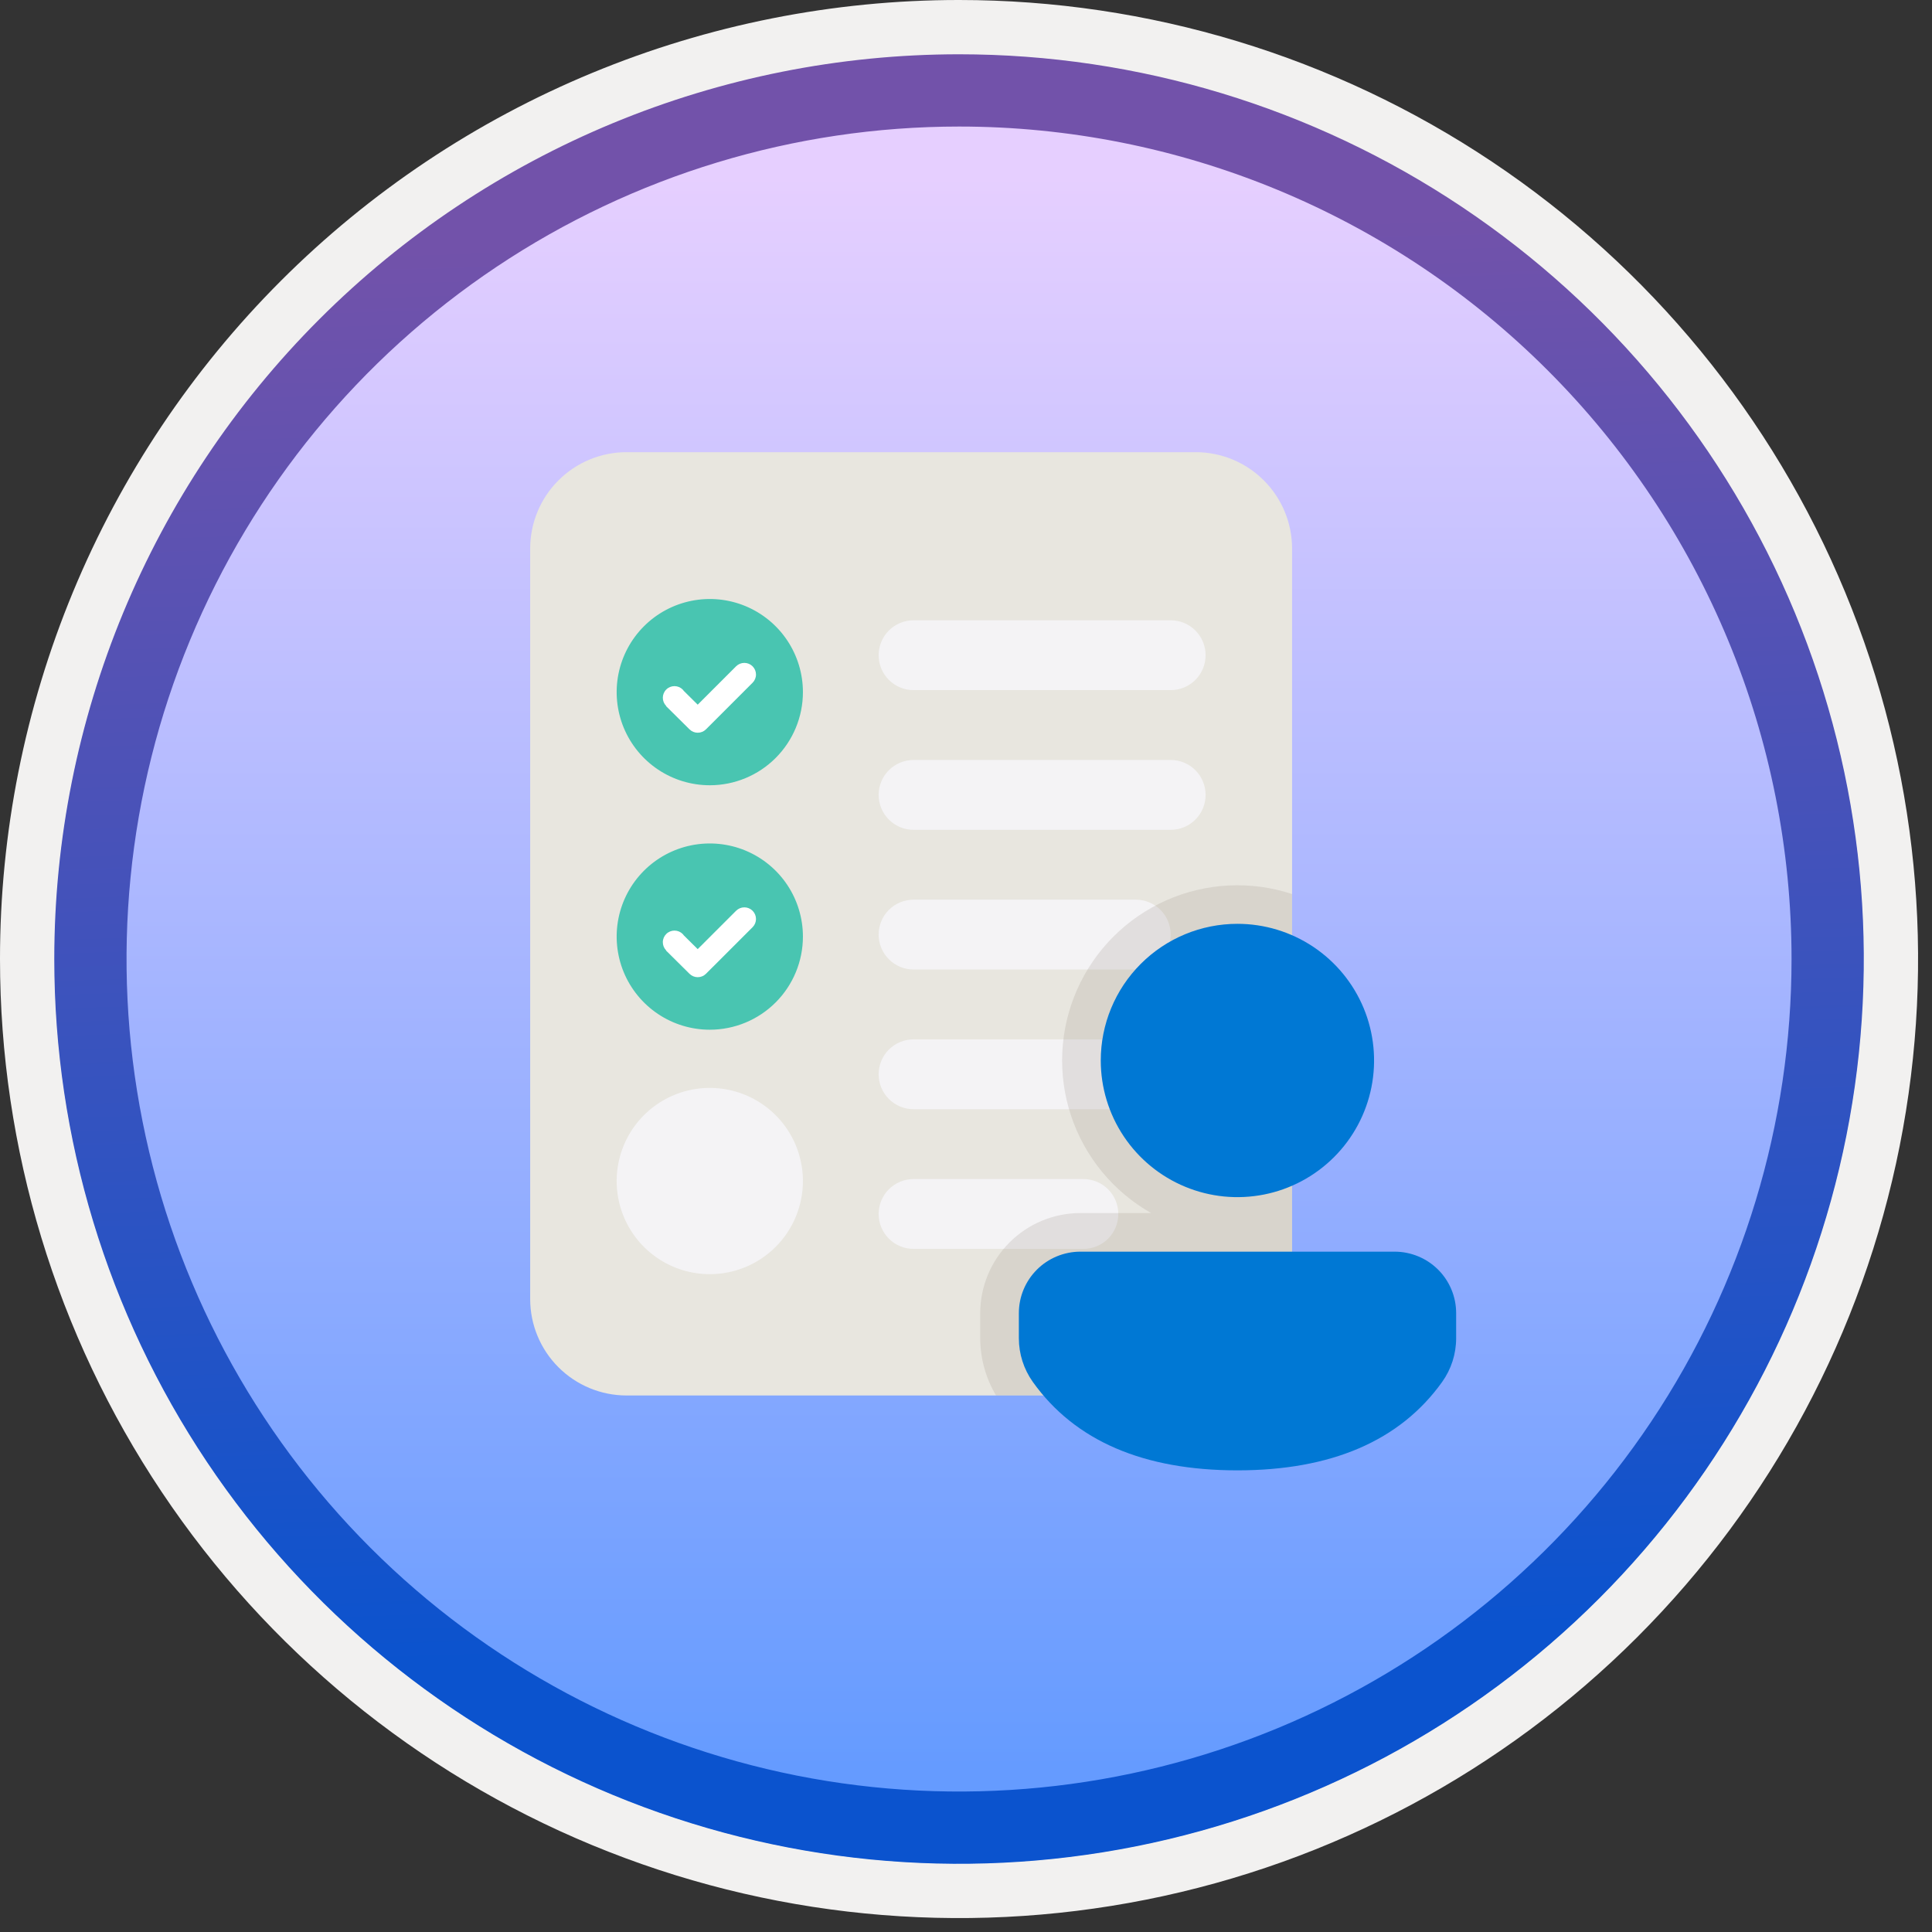 <svg width="100" height="100" viewBox="0 0 100 100" fill="none" xmlns="http://www.w3.org/2000/svg">
<rect x="0" y="0" width="100" height="100" fill="#333333" stroke="none"/>
<g clip-path="url(#clip0_1363_375)">
<path fill-rule="evenodd" clip-rule="evenodd" d="M95.54 49.64C95.54 58.718 92.848 67.592 87.805 75.141C82.761 82.689 75.592 88.572 67.205 92.046C58.818 95.52 49.589 96.429 40.685 94.658C31.782 92.887 23.603 88.515 17.184 82.096C10.765 75.677 6.393 67.498 4.622 58.594C2.851 49.691 3.76 40.462 7.234 32.075C10.708 23.688 16.591 16.519 24.139 11.475C31.688 6.432 40.562 3.74 49.64 3.74C55.668 3.74 61.636 4.927 67.205 7.234C72.774 9.54 77.834 12.921 82.096 17.184C86.358 21.446 89.739 26.506 92.046 32.075C94.353 37.644 95.54 43.612 95.54 49.64V49.64ZM49.64 -0C59.458 -0 69.055 2.911 77.219 8.366C85.382 13.82 91.744 21.573 95.501 30.643C99.258 39.714 100.242 49.695 98.326 59.324C96.411 68.953 91.683 77.798 84.741 84.741C77.799 91.683 68.954 96.411 59.324 98.326C49.695 100.241 39.714 99.258 30.644 95.501C21.573 91.744 13.82 85.382 8.366 77.218C2.911 69.055 -3.61668e-06 59.458 3.3895e-07 49.64C-0.001 43.121 1.283 36.666 3.777 30.643C6.271 24.62 9.928 19.147 14.537 14.537C19.147 9.928 24.62 6.271 30.643 3.777C36.666 1.283 43.121 -0.001 49.64 -0V-0Z" fill="#F2F1F0"/>
<path d="M49.64 96.45C40.382 96.45 31.331 93.704 23.634 88.561C15.936 83.417 9.936 76.106 6.393 67.553C2.85 59 1.923 49.588 3.729 40.508C5.535 31.427 9.994 23.087 16.54 16.54C23.087 9.993 31.427 5.535 40.508 3.729C49.588 1.923 59 2.85 67.553 6.393C76.107 9.936 83.418 15.936 88.561 23.634C93.704 31.331 96.45 40.382 96.45 49.64C96.45 55.787 95.24 61.874 92.888 67.554C90.535 73.233 87.087 78.394 82.74 82.74C78.394 87.087 73.233 90.535 67.554 92.887C61.874 95.24 55.787 96.45 49.64 96.45Z" fill="url(#paint0_linear_1363_375)"/>
<path fill-rule="evenodd" clip-rule="evenodd" d="M27.442 67.253V28.38C27.446 27.062 27.971 25.798 28.904 24.866C29.836 23.933 31.1 23.408 32.418 23.404H61.902C63.221 23.408 64.484 23.933 65.416 24.866C66.349 25.798 66.874 27.062 66.878 28.38V67.253C66.874 68.572 66.349 69.835 65.416 70.768C64.484 71.7 63.221 72.226 61.902 72.23H32.418C31.1 72.226 29.836 71.7 28.904 70.768C27.971 69.835 27.446 68.572 27.442 67.253V67.253Z" fill="#E8E6DF"/>
<path fill-rule="evenodd" clip-rule="evenodd" d="M36.739 65.951C35.785 65.951 34.853 65.668 34.061 65.139C33.268 64.609 32.65 63.856 32.285 62.975C31.921 62.095 31.825 61.125 32.011 60.19C32.197 59.255 32.656 58.396 33.33 57.722C34.004 57.048 34.863 56.589 35.798 56.403C36.733 56.217 37.703 56.313 38.583 56.677C39.464 57.042 40.217 57.66 40.747 58.453C41.276 59.245 41.559 60.177 41.559 61.131C41.559 62.409 41.051 63.635 40.147 64.539C39.243 65.443 38.017 65.951 36.739 65.951V65.951Z" fill="#F4F3F5"/>
<path fill-rule="evenodd" clip-rule="evenodd" d="M36.739 53.298C35.785 53.298 34.853 53.015 34.061 52.486C33.268 51.956 32.65 51.203 32.285 50.322C31.921 49.441 31.825 48.472 32.011 47.537C32.197 46.602 32.656 45.743 33.33 45.069C34.004 44.395 34.863 43.936 35.798 43.75C36.733 43.564 37.703 43.66 38.583 44.024C39.464 44.389 40.217 45.007 40.747 45.8C41.276 46.592 41.559 47.524 41.559 48.478C41.559 49.756 41.051 50.982 40.147 51.886C39.243 52.79 38.017 53.298 36.739 53.298V53.298Z" fill="#49C5B1"/>
<path fill-rule="evenodd" clip-rule="evenodd" d="M38.953 47.141C38.84 47.028 38.687 46.964 38.527 46.964C38.367 46.964 38.214 47.028 38.1 47.141L36.113 49.127L35.395 48.416C35.378 48.391 35.359 48.367 35.339 48.346C35.226 48.232 35.074 48.168 34.914 48.167C34.755 48.166 34.601 48.228 34.488 48.34C34.374 48.452 34.309 48.604 34.308 48.763C34.306 48.923 34.368 49.077 34.48 49.191L34.472 49.198L35.688 50.403C35.802 50.516 35.955 50.579 36.115 50.579C36.275 50.579 36.428 50.516 36.541 50.403L38.951 47.994L38.953 47.993C39.009 47.937 39.053 47.87 39.084 47.797C39.114 47.724 39.13 47.646 39.13 47.567C39.13 47.487 39.114 47.409 39.084 47.336C39.053 47.263 39.009 47.197 38.953 47.141V47.141Z" fill="white"/>
<path fill-rule="evenodd" clip-rule="evenodd" d="M36.739 40.645C35.785 40.645 34.853 40.362 34.061 39.833C33.268 39.303 32.65 38.55 32.285 37.669C31.921 36.788 31.825 35.819 32.011 34.884C32.197 33.949 32.656 33.09 33.33 32.416C34.004 31.742 34.863 31.283 35.798 31.097C36.733 30.911 37.703 31.006 38.583 31.371C39.464 31.736 40.217 32.354 40.747 33.147C41.276 33.939 41.559 34.871 41.559 35.825C41.559 37.103 41.051 38.329 40.147 39.233C39.243 40.137 38.017 40.645 36.739 40.645V40.645Z" fill="#49C5B1"/>
<path fill-rule="evenodd" clip-rule="evenodd" d="M38.953 34.487C38.84 34.374 38.687 34.311 38.527 34.311C38.367 34.311 38.214 34.374 38.1 34.487L36.113 36.474L35.395 35.763C35.378 35.738 35.359 35.714 35.339 35.693C35.226 35.579 35.074 35.515 34.914 35.514C34.755 35.513 34.601 35.575 34.488 35.687C34.374 35.798 34.309 35.951 34.308 36.11C34.306 36.27 34.368 36.423 34.48 36.537L34.472 36.545L35.688 37.75C35.802 37.863 35.955 37.926 36.115 37.926C36.275 37.926 36.428 37.863 36.541 37.75L38.951 35.341L38.953 35.34C39.009 35.284 39.053 35.217 39.084 35.144C39.114 35.071 39.13 34.993 39.13 34.913C39.13 34.834 39.114 34.756 39.084 34.683C39.053 34.61 39.009 34.544 38.953 34.487V34.487Z" fill="white"/>
<path d="M47.286 32.106H60.594C60.832 32.106 61.067 32.153 61.286 32.243C61.506 32.334 61.705 32.467 61.873 32.635C62.041 32.803 62.174 33.002 62.264 33.222C62.355 33.441 62.402 33.676 62.402 33.913V33.913C62.402 34.393 62.212 34.853 61.873 35.192C61.534 35.531 61.074 35.721 60.594 35.721H47.286C47.048 35.721 46.813 35.674 46.594 35.583C46.375 35.493 46.175 35.359 46.008 35.192C45.84 35.024 45.706 34.825 45.616 34.605C45.525 34.386 45.478 34.151 45.478 33.913C45.478 33.676 45.525 33.441 45.616 33.222C45.706 33.002 45.84 32.803 46.008 32.635C46.175 32.467 46.375 32.334 46.594 32.243C46.813 32.153 47.048 32.106 47.286 32.106V32.106Z" fill="#F4F3F5"/>
<path d="M47.286 46.566H58.787C59.266 46.566 59.726 46.757 60.065 47.096C60.404 47.435 60.594 47.895 60.594 48.374V48.374C60.594 48.853 60.404 49.313 60.065 49.652C59.726 49.991 59.266 50.182 58.787 50.182H47.286C47.048 50.182 46.813 50.135 46.594 50.044C46.375 49.953 46.175 49.82 46.008 49.652C45.84 49.484 45.706 49.285 45.616 49.066C45.525 48.847 45.478 48.611 45.478 48.374V48.374C45.478 48.137 45.525 47.902 45.616 47.682C45.706 47.463 45.84 47.264 46.008 47.096C46.175 46.928 46.375 46.795 46.594 46.704C46.813 46.613 47.048 46.566 47.286 46.566Z" fill="#F4F3F5"/>
<path d="M47.286 39.336H60.594C60.832 39.336 61.067 39.383 61.286 39.474C61.506 39.565 61.705 39.698 61.873 39.866C62.041 40.033 62.174 40.233 62.264 40.452C62.355 40.671 62.402 40.906 62.402 41.144V41.144C62.402 41.381 62.355 41.616 62.264 41.836C62.174 42.055 62.041 42.254 61.873 42.422C61.705 42.59 61.506 42.723 61.286 42.814C61.067 42.905 60.832 42.951 60.594 42.951H47.286C47.048 42.951 46.813 42.905 46.594 42.814C46.375 42.723 46.175 42.59 46.008 42.422C45.84 42.254 45.706 42.055 45.616 41.836C45.525 41.616 45.478 41.381 45.478 41.144V41.144C45.478 40.906 45.525 40.671 45.616 40.452C45.706 40.233 45.84 40.033 46.008 39.866C46.175 39.698 46.375 39.565 46.594 39.474C46.813 39.383 47.048 39.336 47.286 39.336Z" fill="#F4F3F5"/>
<path d="M47.286 53.797H60.594C61.074 53.797 61.534 53.987 61.873 54.326C62.212 54.665 62.402 55.125 62.402 55.605V55.605C62.402 56.084 62.212 56.544 61.873 56.883C61.534 57.222 61.074 57.412 60.594 57.412H47.286C47.048 57.412 46.813 57.365 46.594 57.275C46.375 57.184 46.175 57.05 46.008 56.883C45.84 56.715 45.706 56.516 45.616 56.296C45.525 56.077 45.478 55.842 45.478 55.605V55.605C45.478 55.367 45.525 55.132 45.616 54.913C45.706 54.693 45.84 54.494 46.008 54.326C46.175 54.158 46.375 54.025 46.594 53.934C46.813 53.844 47.048 53.797 47.286 53.797V53.797Z" fill="#F4F3F5"/>
<path d="M47.286 61.027H56.076C56.313 61.027 56.548 61.074 56.767 61.165C56.987 61.256 57.186 61.389 57.354 61.557C57.522 61.724 57.655 61.924 57.746 62.143C57.836 62.362 57.883 62.597 57.883 62.835C57.883 63.072 57.836 63.307 57.746 63.527C57.655 63.746 57.522 63.945 57.354 64.113C57.186 64.281 56.987 64.414 56.767 64.505C56.548 64.596 56.313 64.642 56.076 64.642H47.286C47.048 64.642 46.813 64.596 46.594 64.505C46.375 64.414 46.175 64.281 46.008 64.113C45.84 63.945 45.706 63.746 45.616 63.527C45.525 63.307 45.478 63.072 45.478 62.835V62.835C45.478 62.597 45.525 62.362 45.616 62.143C45.706 61.924 45.84 61.724 46.008 61.557C46.175 61.389 46.375 61.256 46.594 61.165C46.813 61.074 47.048 61.027 47.286 61.027V61.027Z" fill="#F4F3F5"/>
<path opacity="0.2" d="M66.878 72.23V46.275C64.74 45.572 62.416 45.689 60.359 46.604C58.302 47.519 56.659 49.166 55.749 51.225C54.839 53.284 54.727 55.608 55.436 57.745C56.145 59.882 57.623 61.679 59.583 62.787H55.917C54.544 62.788 53.227 63.334 52.255 64.306C51.284 65.277 50.737 66.594 50.736 67.968V69.269C50.739 70.311 51.022 71.333 51.554 72.23L66.878 72.23Z" fill="#978D85"/>
<path fill-rule="evenodd" clip-rule="evenodd" d="M92.73 49.64C92.73 58.162 90.203 66.493 85.468 73.579C80.733 80.665 74.003 86.188 66.13 89.45C58.256 92.711 49.592 93.564 41.233 91.902C32.875 90.239 25.197 86.135 19.171 80.109C13.144 74.083 9.04 66.405 7.378 58.046C5.715 49.688 6.568 41.023 9.83 33.15C13.091 25.276 18.614 18.546 25.7 13.812C32.786 9.077 41.117 6.55 49.64 6.55C55.299 6.549 60.902 7.664 66.13 9.829C71.358 11.994 76.109 15.168 80.11 19.17C84.111 23.171 87.285 27.921 89.451 33.149C91.616 38.377 92.73 43.981 92.73 49.64ZM49.64 2.81C58.902 2.81 67.956 5.556 75.657 10.702C83.358 15.848 89.361 23.162 92.905 31.719C96.45 40.276 97.377 49.692 95.57 58.776C93.763 67.86 89.303 76.204 82.754 82.754C76.204 89.303 67.86 93.763 58.776 95.57C49.692 97.377 40.276 96.449 31.719 92.905C23.162 89.361 15.848 83.358 10.702 75.657C5.556 67.956 2.81 58.902 2.81 49.64C2.811 37.22 7.745 25.309 16.527 16.527C25.309 7.745 37.22 2.811 49.64 2.81V2.81Z" fill="url(#paint1_linear_1363_375)"/>
<path d="M72.189 64.786C72.607 64.786 73.02 64.869 73.406 65.029C73.792 65.188 74.143 65.423 74.439 65.718C74.734 66.014 74.968 66.364 75.128 66.75C75.288 67.136 75.37 67.55 75.37 67.968V69.267C75.37 70.078 75.117 70.869 74.645 71.529C72.458 74.589 68.887 76.105 64.049 76.105C59.209 76.105 55.64 74.589 53.458 71.527C52.989 70.868 52.736 70.079 52.736 69.269V67.968C52.736 67.55 52.818 67.136 52.978 66.75C53.138 66.364 53.373 66.014 53.668 65.718C53.963 65.423 54.314 65.188 54.7 65.029C55.086 64.869 55.5 64.786 55.917 64.786H72.189ZM64.049 47.817C65.448 47.817 66.815 48.232 67.978 49.009C69.141 49.786 70.048 50.891 70.584 52.183C71.119 53.476 71.259 54.898 70.986 56.27C70.713 57.642 70.04 58.903 69.05 59.892C68.061 60.881 66.801 61.555 65.428 61.828C64.056 62.101 62.634 61.961 61.342 61.425C60.049 60.89 58.944 59.983 58.167 58.82C57.39 57.657 56.975 56.289 56.975 54.89C56.975 53.014 57.72 51.215 59.047 49.889C60.373 48.562 62.172 47.817 64.049 47.817Z" fill="#0078D4"/>
</g>
<defs>
<linearGradient id="paint0_linear_1363_375" x1="49.64" y1="91.471" x2="49.64" y2="9.099" gradientUnits="userSpaceOnUse">
<stop stop-color="#659BFF"/>
<stop offset="1" stop-color="#E6CFFF"/>
</linearGradient>
<linearGradient id="paint1_linear_1363_375" x1="50.801" y1="85.092" x2="48.407" y2="12.003" gradientUnits="userSpaceOnUse">
<stop stop-color="#0B53CE"/>
<stop offset="1" stop-color="#7252AA"/>
</linearGradient>
<clipPath id="clip0_1363_375">
<rect width="99.28" height="99.28" fill="white"/>
</clipPath>
</defs>
</svg>
